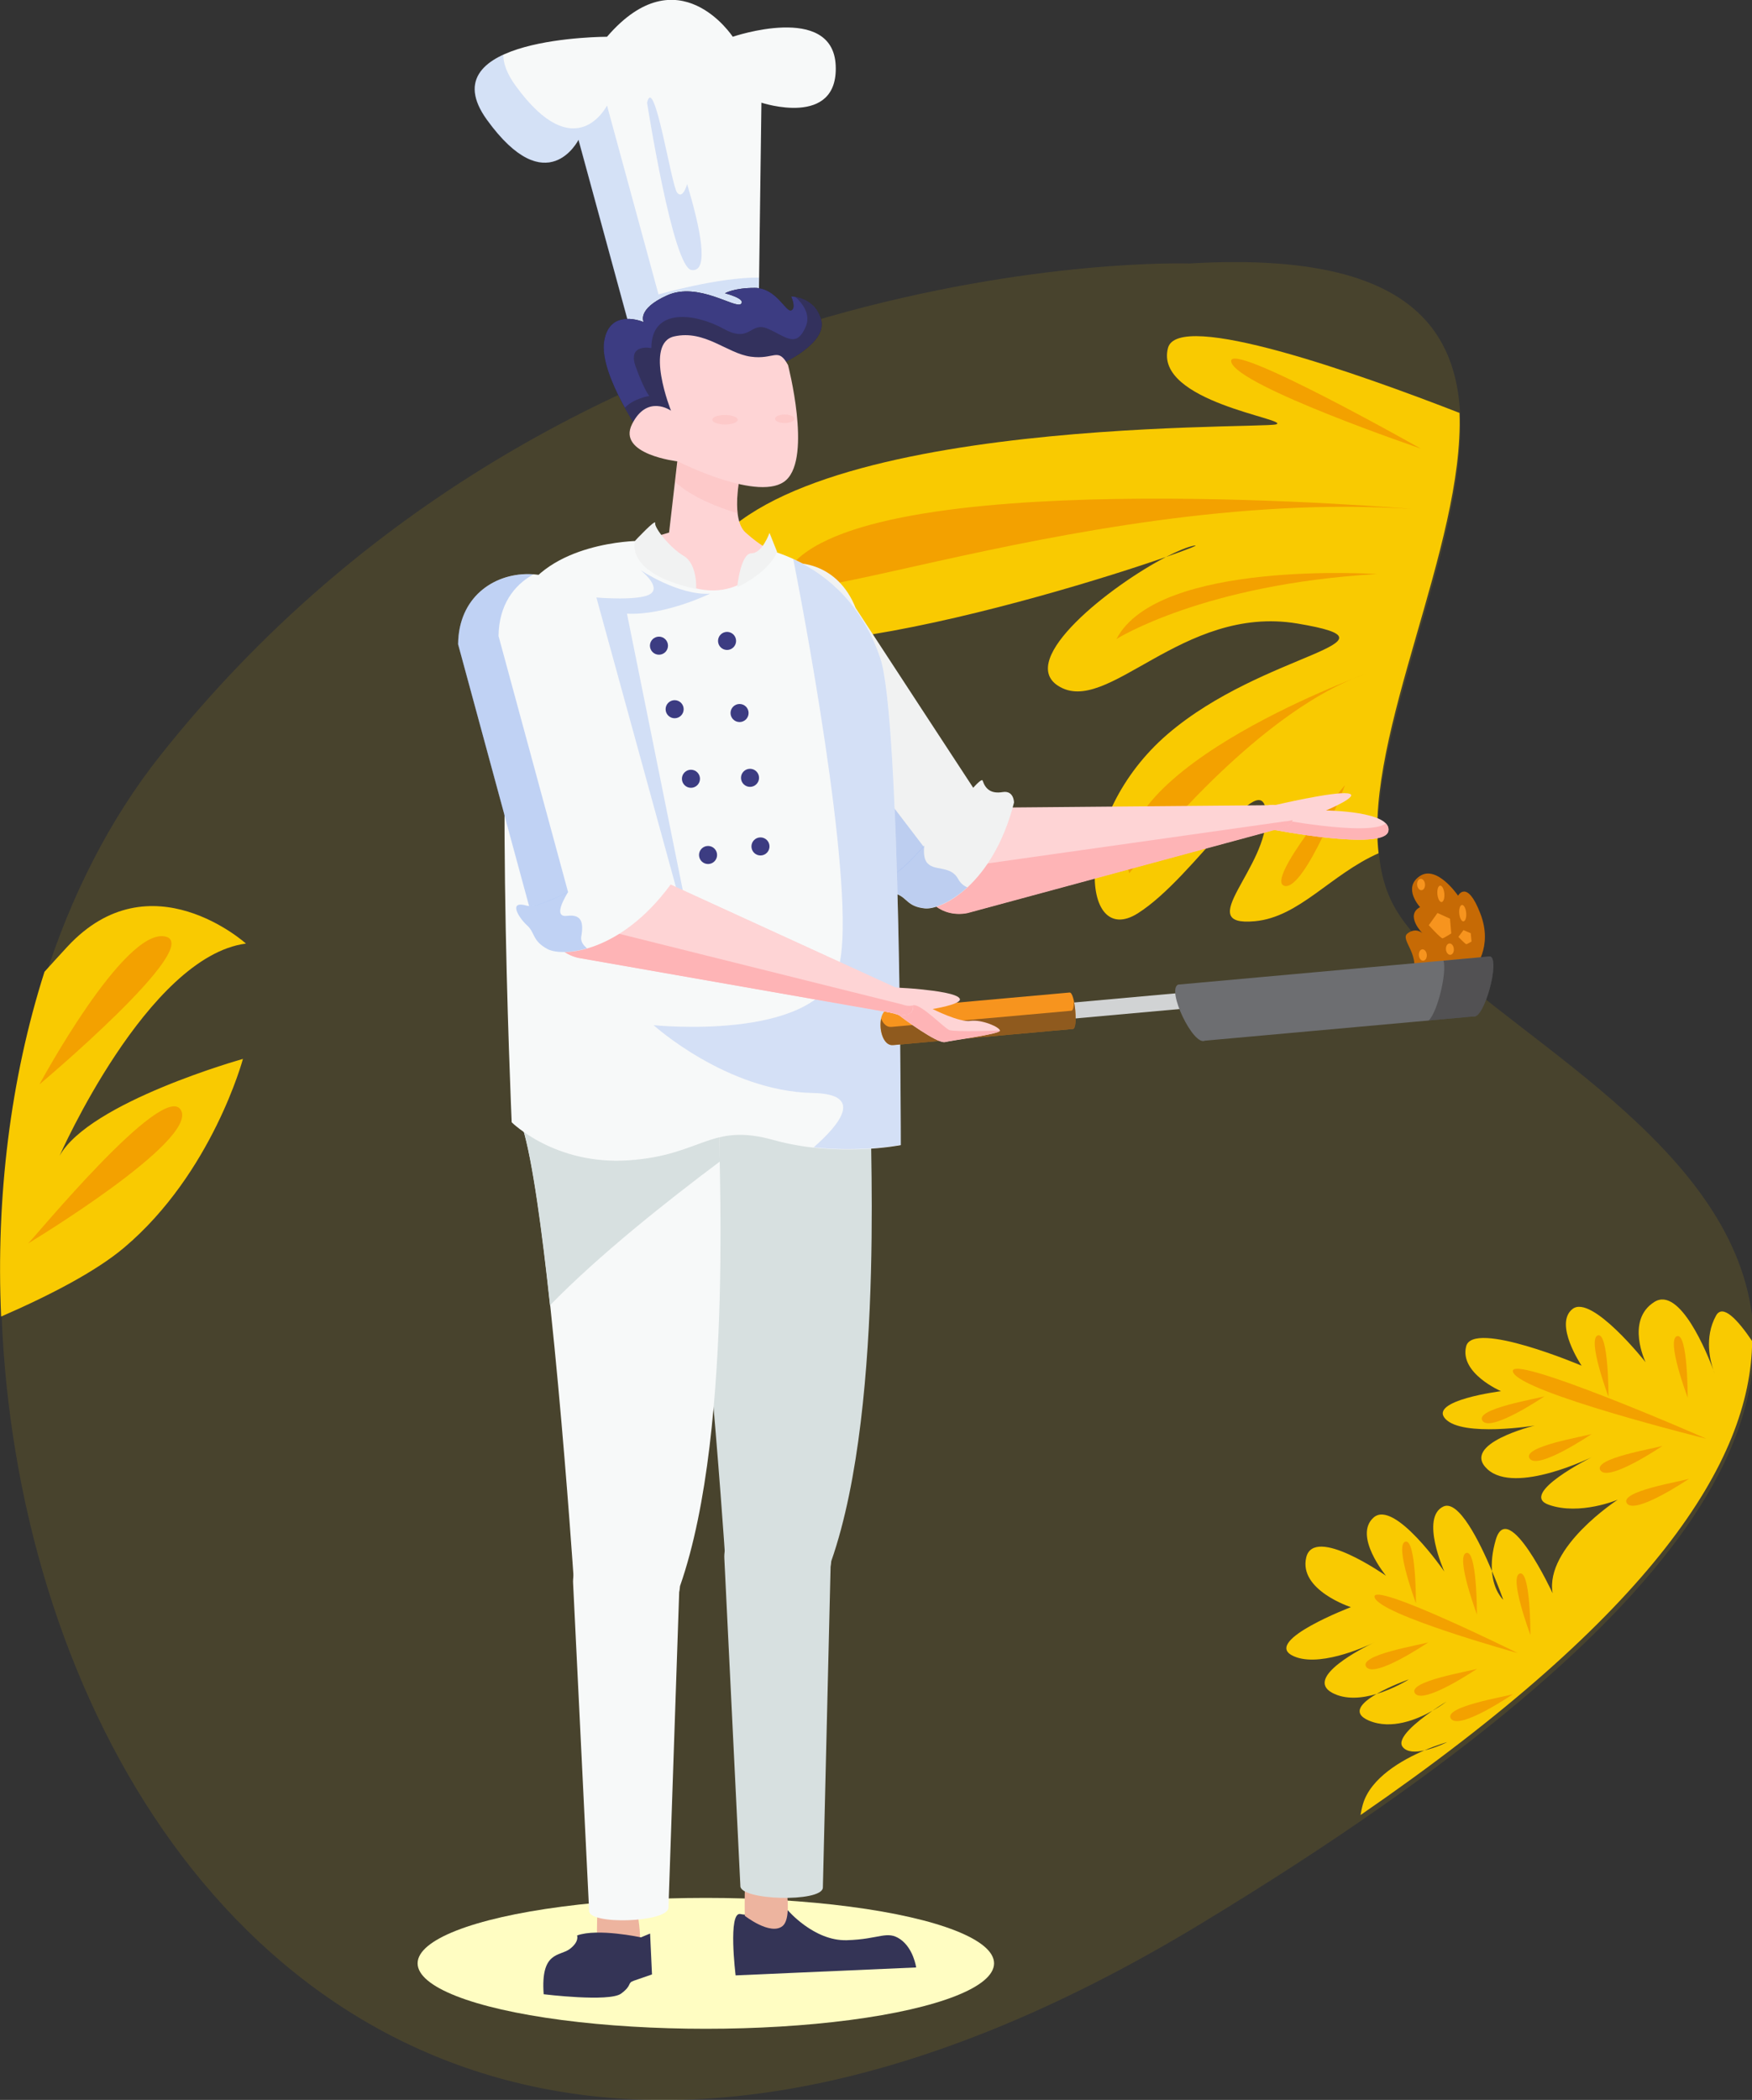 <?xml version="1.0" encoding="utf-8"?>
<!-- Generator: Adobe Illustrator 19.0.0, SVG Export Plug-In . SVG Version: 6.00 Build 0)  -->
<svg version="1.1" id="Layer_1" xmlns="http://www.w3.org/2000/svg" xmlns:xlink="http://www.w3.org/1999/xlink" x="0px" y="0px"
	 viewBox="0 0 1106.3 1325.3" style="enable-background:new 0 0 1106.3 1325.3;" xml:space="preserve">
<rect x="0" y="0" width="1106.3" height="1325.3" fill="#333333" stroke="none"/>
<style type="text/css">
	.st0{opacity:0.11;fill:#F9CA01;}
	.st1{fill:#F9CA01;}
	.st2{fill:#F3A100;}
	.st3{display:none;fill:#EF3745;}
	.st4{fill:#FFFDC2;}
	.st5{fill:#F7F9F9;}
	.st6{opacity:0.26;}
	.st7{fill:#7099ED;}
	.st8{fill:#231F20;}
	.st9{fill:#3C3C82;}
	.st10{opacity:0.26;fill:#7099ED;}
	.st11{opacity:0.37;fill:#231F20;}
	.st12{fill:#FED4D5;}
	.st13{fill:#FEB4B6;}
	.st14{fill:#F1F2F2;}
	.st15{opacity:0.4;fill:#7099ED;}
	.st16{fill:#343456;}
	.st17{fill:#EDB49F;}
	.st18{fill:#D7E0E0;}
	.st19{opacity:0.36;fill:#FEB4B6;}
	.st20{opacity:0.27;fill:#7099ED;}
	.st21{fill:#C66A05;}
	.st22{fill:#D1D3D4;}
	.st23{fill:#6D6E71;}
	.st24{opacity:0.36;fill:#231F20;}
	.st25{fill:#F7941E;}
	.st26{opacity:0.49;fill:#231F20;}
</style>
<g>
	<g>
		<path id="XMLID_6420_" class="st0" d="M750.9,166.3c0,0-392.5-13.3-649.6,310.4s-16.7,1145.4,657,737.4s175-528.2,119.9-646.2
			C823,449.9,1080.4,146.8,750.9,166.3z"/>
		<g id="XMLID_6417_">
			<path id="XMLID_6419_" class="st1" d="M736.3,351.5c7.1-3.7,13.2-6.2,17.4-7.1C758.1,343.5,750.9,346.4,736.3,351.5
				c-35.2,18.2-94.1,64.6-68.2,81.3c31,20,78.1-51.4,151-39.3c72.9,12.2-21.2,17.7-81.9,69.9c-60.6,52.2-55.2,136.1-18.7,113
				c36.5-23.1,79.4-96.5,81-62.7c1.6,33.8-47,71.4-7.1,67.7c28.1-2.6,47.8-29.5,78.1-42.9c-8.8-75.5,54.2-194.1,51.1-277.9
				c-63.7-24.8-177.9-65.3-184.1-40.9c-8.7,33.9,77.5,44.9,68.4,48.1c-9.2,3.2-335-6-367.2,98C411.9,452.1,664.6,376.5,736.3,351.5z
				"/>
			<path id="XMLID_6418_" class="st1" d="M78.5,787.3c55.6-47,74.9-119,74.9-119s-96.9,27.1-115.8,61.2c0,0,55.4-125.8,117.7-134
				c0,0-60.3-54.4-112.6,1.8c-5.1,5.5-9.9,10.8-14.6,16C6.5,680.9-2.6,755.8,0.7,830.9C32,817.3,60.9,802.2,78.5,787.3z"/>
		</g>
		<path id="XMLID_6416_" class="st2" d="M891.1,321.2c0,0-323.9-27.9-387.8,31.9C439.3,412.8,675,306.9,891.1,321.2z"/>
		<path id="XMLID_6415_" class="st2" d="M869.5,362.3c0,0-138.4-9.3-164.5,41C705,403.3,759.8,368.6,869.5,362.3z"/>
		<path id="XMLID_6414_" class="st2" d="M862.1,425.4c8-2.8-168.5,59.1-149,125.7C713.1,551,788.7,451.1,862.1,425.4z"/>
		<path id="XMLID_6413_" class="st2" d="M849.3,495.5c0,0-50.9,60.3-38.2,63.6C823.9,562.3,849.3,495.5,849.3,495.5z"/>
		<path id="XMLID_6412_" class="st2" d="M897.1,283.1c0,0-123.6-69.9-119.6-54.6C781.6,243.8,897.1,283.1,897.1,283.1z"/>
		<path id="XMLID_6411_" class="st2" d="M17.7,784.8c3-2.4,85.9-103.5,96.6-84.1C125,720.1,17.7,784.8,17.7,784.8z"/>
		<path id="XMLID_6410_" class="st2" d="M24.9,684.4c0,0,53-98.4,79.2-93.4C130.3,595.9,24.9,684.4,24.9,684.4z"/>
		<path id="XMLID_6408_" class="st3" d="M850.4,1048.3c0,0,16-4.7,18.2,1.3c2.1,5.9-3.6,15.2-3.6,15.2s-18.5-2.5-20.3-1.7
			C842.9,1064,845.7,1051.7,850.4,1048.3z"/>
		<path id="XMLID_6407_" class="st1" d="M1083.6,830.3c-7.7,13.9-3.5,29.1-1.7,34.3c0.5,1.2,0.7,2,0.7,2s-0.3-0.8-0.7-2
			c-3.7-9.9-21.1-53.2-37.3-42.9c-18.3,11.6-5.5,38-5.5,38s-34-43-46.1-33.6s5.7,35.8,5.7,35.8s-68.6-29.1-72.9-12.2
			c-4.3,17,22,28.3,22,28.3s-46,5.8-35.1,17.5c10.9,11.6,56.4,4.2,56.4,4.2s-47.4,11.5-29.8,27.6c17.7,16.1,65.9-7.7,65.9-7.7
			s-46.8,23.3-27.2,30.1c19.6,6.9,43.5-3.2,43.5-3.2s-46.1,29.9-41.1,59c0,0-28.1-60.5-35.9-33.7c-2.3,7.9-2.8,14.4-2.4,19.7
			c4.3,10.1,7.1,18.1,7.1,18.1s-6.2-5.5-7.1-18.1c-8-18.9-21.1-45.2-30.7-40.7c-14.7,6.9,0.6,41,0.6,41s-31.4-45.6-44.6-34.1
			c-13.1,11.5,7.8,36.8,7.8,36.8s-45.6-32.1-50.4-11.5c-4.8,20.6,28.2,31.3,28.2,31.3s-54.5,20.8-37.4,30.3
			c15.6,8.6,46.1-5.1,51.3-7.6c0.5-0.2,0.8-0.4,0.8-0.4s-0.3,0.2-0.8,0.4c-5.9,2.8-43.4,21.6-25.8,31.3c8.5,4.6,19,3.5,28.1,0.8
			c9-5.2,20.4-9.2,20.4-9.2s-9.1,5.8-20.4,9.2c-9.3,5.4-16,12-4.8,16.8c14.2,6,30.4-0.7,40.1-6.2c4.9-3.4,8.9-5.8,8.9-5.8
			s-3.5,2.7-8.9,5.8c-9.6,6.7-23,17.4-18.8,22.8c2.7,3.5,8.3,3.4,13.7,2.2c8.2-3.5,14.4-5.2,14.4-5.2s-7.1,3.6-14.4,5.2
			c-14,6-33.9,17.2-38.8,34c-0.7,2.4-1.1,4.6-1.5,6.8c184.5-126.9,246.5-223,247.3-299.1C1097.2,832.8,1087.8,822.7,1083.6,830.3z"
			/>
		<path id="XMLID_6406_" class="st2" d="M958.4,1043.3c0,0-93.4-46.2-90.4-35.2C870.9,1019.1,958.4,1043.3,958.4,1043.3z"/>
		<path id="XMLID_6405_" class="st2" d="M901.9,1036.5c-4.6,1.6-44.4,7.9-39.2,15.5C868,1059.6,901.9,1036.5,901.9,1036.5z"/>
		<path id="XMLID_6404_" class="st2" d="M1005.1,905c-4.6,1.6-44.4,7.9-39.2,15.5C971.1,928.1,1005.1,905,1005.1,905z"/>
		<path id="XMLID_6403_" class="st2" d="M1049.8,912.5c-4.6,1.6-44.4,7.9-39.2,15.5C1015.8,935.6,1049.8,912.5,1049.8,912.5z"/>
		<path id="XMLID_6402_" class="st2" d="M1066.5,933.3c-4.6,1.6-44.4,7.9-39.2,15.5C1032.5,956.3,1066.5,933.3,1066.5,933.3z"/>
		<path id="XMLID_6401_" class="st2" d="M975.3,881.2c-4.6,1.6-44.4,7.9-39.2,15.5C941.3,904.3,975.3,881.2,975.3,881.2z"/>
		<path id="XMLID_6400_" class="st2" d="M932.7,1053.2c-4.6,1.6-44.4,7.9-39.2,15.5C898.7,1076.2,932.7,1053.2,932.7,1053.2z"/>
		<path id="XMLID_6398_" class="st2" d="M932.6,1018.9c0,0,0.1-41.2-6.8-38.8C919,982.5,932.6,1018.9,932.6,1018.9z"/>
		<path id="XMLID_6399_" class="st2" d="M955.4,1069.2c-4.6,1.6-44.4,7.9-39.2,15.5C921.5,1092.3,955.4,1069.2,955.4,1069.2z"/>
		<path id="XMLID_6397_" class="st2" d="M1015.7,881.6c0,0,0.1-41.2-6.8-38.8C1002.1,845.2,1015.7,881.6,1015.7,881.6z"/>
		<path id="XMLID_6396_" class="st2" d="M966.4,1031.9c0,0,0.1-41.2-6.8-38.8C952.7,995.5,966.4,1031.9,966.4,1031.9z"/>
		<path id="XMLID_6395_" class="st2" d="M1065.7,882.1c0,0,0.1-41.2-6.8-38.8C1052,845.7,1065.7,882.1,1065.7,882.1z"/>
		<path id="XMLID_6394_" class="st2" d="M894.1,1011.8c0,0,0.1-41.2-6.8-38.8C880.5,975.4,894.1,1011.8,894.1,1011.8z"/>
		<path id="XMLID_6393_" class="st2" d="M1077.4,908c-4.1-2-126.6-55.1-122-42.1C959.9,878.9,1077.4,908,1077.4,908z"/>
	</g>
	<ellipse class="st4" cx="445.7" cy="1239.1" rx="182" ry="41.3"/>
	<g>
		<g>
			<path class="st5" d="M479,200.2l1.8-135.4c0,0,48.7,16.2,46.9-23.5c-1.8-39.7-65-18.1-65-18.1s-34.3-52.4-79.4,0
				c0,0-113.7,0-75.8,52.4s57.8,12.6,57.8,12.6l32.5,119.2C397.8,207.4,460.9,189.4,479,200.2z"/>
			<g class="st6">
				<path class="st7" d="M415.8,185.8L383.3,66.6c0,0-19.9,39.7-57.8-12.6c-5.4-7.5-7.7-13.9-7.7-19.4
					c-16.4,7.5-25.6,20.1-10.4,41.1c37.9,52.4,57.8,12.6,57.8,12.6l32.5,119.2c0,0,63.2-18.1,81.2-7.2l0.3-25.1
					C453.8,174.9,415.8,185.8,415.8,185.8z"/>
			</g>
		</g>
		<path id="XMLID_6392_" class="st8" d="M493.5,229.6c0,0,29-12.8,25-27.7c-4-14.8-18.9-14.8-18.9-14.8s3.4,7.4,0,8.8
			c-3.4,1.3-9.4-14.2-22.9-14.2s-18.9,3.4-18.9,3.4s13.5,3.4,10.1,6.7c-3.4,3.4-27-14.2-46.6-5.4c-19.6,8.8-14.8,16.9-14.8,16.9
			s-21.6-9.4-25,12.1c-3.4,21.6,25.6,62.1,25.6,62.1l29,1.3l6.7-51.3L493.5,229.6z"/>
		<path id="XMLID_6391_" class="st9" d="M493.5,229.6c0,0,29-12.8,25-27.7c-4-14.8-18.9-14.8-18.9-14.8s3.4,7.4,0,8.8
			c-3.4,1.3-9.4-14.2-22.9-14.2s-18.9,3.4-18.9,3.4s13.5,3.4,10.1,6.7c-3.4,3.4-27-14.2-46.6-5.4c-19.6,8.8-14.8,16.9-14.8,16.9
			s-21.6-9.4-25,12.1c-3.4,21.6,25.6,62.1,25.6,62.1l29,1.3l6.7-51.3L493.5,229.6z"/>
		<path class="st10" d="M408.6,64.8c0,0,16.2,103.8,28,105.6c11.7,1.8,5.4-27.1-2.7-54.2c0,0-2.7,9.9-6.3,5.4
			C423.9,117.2,413.1,45.8,408.6,64.8z"/>
		<path class="st11" d="M518.5,202c-3-10.9-11.8-13.8-16.2-14.6c5.1,4.7,9.6,11.4,6.5,18.7c-5.9,14-12.6,6.3-23.9,1.4
			c-11.3-5-10.8,9.5-28,0c-17.2-9.5-45.6-14-45.6,12.2c0,0-15.3-3.2-9.9,11.7c5.4,14.9,8.6,18.5,8.6,18.5s-9.8,1.5-15.4,7.4
			c6.4,11.5,12.6,20.2,12.6,20.2l29,1.3l6.7-51.3l50.6,2C493.5,229.6,522.5,216.8,518.5,202z"/>
		<g>
			<g>
				<path id="XMLID_6390_" class="st12" d="M805.2,508.1c0,0,36.5-8.6,45.8-7.4c9.3,1.2-13.7,10.8-13.7,10.8s42,0.4,39.3,13.1
					c-2.7,12.7-74-1.2-74-1.2C792.7,521.7,795.3,506.5,805.2,508.1z"/>
				<g>
					<path class="st13" d="M802.7,516.2c-2.7-0.5-4.5-2-5.4-3.9c-2,4.2-0.6,10.1,5.4,11.1c0,0,71.2,14,74,1.2
						c0.4-1.9-0.3-3.5-1.6-4.9C864.1,528.2,802.7,516.2,802.7,516.2z"/>
				</g>
				<path id="XMLID_6389_" class="st12" d="M622.3,509c2.2,0.6,4.5,0.9,6.8,0.7l171.3-1.5c14.6-2.2,22.9,12.2,8.3,14.4l-197.8,53.5
					c-9.3,2-19.2-1.3-24.6-9.1C570.2,544,590.7,500.9,622.3,509z"/>
				<path class="st13" d="M811.2,518.4l-202.9,28.7c-9.4,0.8-18.9-3.6-23.3-12c-0.5-0.9-0.8-1.9-1.2-2.9c-4.5,11.6-4.4,25.2,2.5,35
					c5.4,7.8,15.4,11,24.6,9.1l197.8-53.5c4.9-0.8,7.2-2.9,7.5-5.3C815,517.9,813.4,518.3,811.2,518.4z"/>
			</g>
			<path id="XMLID_6388_" class="st14" d="M540.3,383.7c0,0,82.6,126.4,84.2,128.7c18,26.3-42.6,67.9-60.5,41.6L458.9,416.4
				C437,361.3,518.4,328.6,540.3,383.7z"/>
			<path class="st15" d="M592.8,546.9L487.7,409.2c-9.5-23.9,0.5-43.6,16.6-53.7c-28.9-2.4-60,24.3-45.5,60.9L564,554.1
				c8.5,12.4,26.3,9.7,41,0.7C600.1,553.8,595.9,551.3,592.8,546.9z"/>
			<path class="st14" d="M640.3,506.5c0,0,0-7.8-7.2-6.6c-7.2,1.2-10.8-1.8-12.6-7.2c-1.8-5.4-46.3,59-59,60.2
				c-12.6,1.2-1.8,9,4.8,11.4c6.6,2.4,6.6,7.8,17.5,9C594.6,574.6,627.1,558.3,640.3,506.5z"/>
			<path class="st15" d="M605,554.7c-5-9.1-15.9-4.3-20.1-10.9c-1.5-2.3-1.7-6.2-1.3-10.2c-9.2,10.4-17.7,18.8-22.1,19.2
				c-12.6,1.2-1.8,9,4.8,11.4c6.6,2.4,6.6,7.8,17.5,9c5.4,0.6,16-3.1,27-13.2C608.6,559.1,606.5,557.5,605,554.7z"/>
		</g>
		<path id="XMLID_6387_" class="st16" d="M464.5,1246.7c0,0-5-40.6,3.1-38.7c8.2,1.9,29.6-2.7,29.6-2.7s16.6,19.8,37.5,19.2
			c20.9-0.6,25.3-6.4,33.8-0.6c8.4,5.9,10,17.8,10,17.8L464.5,1246.7z"/>
		<path id="XMLID_6386_" class="st17" d="M494.1,1178.7c0,0,7.6,30.8,0,36.9c-7.7,6.1-23.8-6.5-23.8-6.5s-0.7-35.2,2.5-35.4
			C476.1,1173.4,494.1,1178.7,494.1,1178.7z"/>
		<path id="XMLID_6385_" class="st17" d="M400.8,1199.1c0,0,7.6,30.8,0,36.9c-7.7,6.1-23.8-6.5-23.8-6.5s-0.7-35.2,2.5-35.4
			C382.8,1193.9,400.8,1199.1,400.8,1199.1z"/>
		<path id="XMLID_6384_" class="st18" d="M549.9,693.6c-2,4.7,10.5,190.2-25,291.7c-2.7,34-70,28.6-67.2-5.4
			c0,0-15.4-229.1-32-283.4C424.3,640.6,548.6,637.7,549.9,693.6z"/>
		<path id="XMLID_6383_" class="st18" d="M519.6,1191.4l5.1-211.9c-2.1-32.6-69.4-28.3-67.3,4.4l10.1,206.2
			C466.8,1199.4,518.9,1200.8,519.6,1191.4z"/>
		<path id="XMLID_6382_" class="st5" d="M454.4,709.3c-2,4.7,10.5,190.2-25,291.7c-2.7,34-70,28.6-67.2-5.4c0,0-15.4-229.1-32-283.4
			C328.8,656.2,453.1,653.4,454.4,709.3z"/>
		<path id="XMLID_6381_" class="st5" d="M422.1,1204.1l7.1-208.9c-2.1-32.6-69.4-28.3-67.3,4.4l10.1,206.2
			C371.3,1215,421.4,1213.4,422.1,1204.1z"/>
		<path class="st16" d="M404.7,1222.7c0,0-27.4-5.9-40.3-1.2c0,0,1.6,3.9-4.7,8.6c-6.3,4.7-18.4,1.2-16.4,28.5
			c0,0,41.4,5.1,48.9-0.4c7.4-5.5,3.5-6.6,8.2-8.2c4.7-1.6,11.3-3.9,11.3-3.9l-1.2-25.8L404.7,1222.7z"/>
		<path class="st18" d="M454.5,733.1c-0.3-14.1-0.5-22.9-0.1-23.9c-1.3-55.9-125.6-53-124.3,2.9c6.1,20.1,12.1,64.2,17.2,111.7
			C378.4,791.9,420.5,758.6,454.5,733.1z"/>
		<path id="XMLID_6380_" class="st5" d="M323.1,708.3c0,0,27.3,27.2,73.9,24c46.6-3.2,51.4-24,91.5-12.8
			c40.1,11.2,80.3,3.2,80.3,3.2s0-268.8-12.8-307.2s-39.6-58.7-68-67.7c-28.4-9.1-85.6-6.4-85.6-6.4s-56.7,0.5-74.4,37.3
			C310.2,415.5,323.1,708.3,323.1,708.3z"/>
		<path id="XMLID_6379_" class="st12" d="M468.7,293.4c0,0-8.6,33.1,2.1,42.7c10.7,9.6,17.1,11.7,17.1,11.7s-16.1,34.1-52.5,22.4
			c-36.4-11.7-36.4-28.8-33.2-28.8c3.2,0,20.3-5.3,20.3-5.3l6.4-55.5L468.7,293.4z"/>
		<path id="XMLID_6376_" class="st19" d="M465.8,324c-1.6-13.2,2.9-30.6,2.9-30.6l-39.6-12.8l-2.7,23.6
			C436.9,313.9,453.5,320.2,465.8,324z"/>
		<path id="XMLID_6375_" class="st10" d="M555.9,415.5c-10.9-32.5-31.7-51.9-55-62.7c10.6,53.8,41.2,222,28,259.8
			c-15.7,44.9-116.2,34.4-116.2,34.4s46.1,41.7,100.5,42.8c32.4,0.6,17.7,19.3,0.6,34.3c30.1,3.3,55-1.6,55-1.6
			S568.8,453.9,555.9,415.5z"/>
		<path id="XMLID_6374_" class="st12" d="M497.6,230.4c0,0,15,57.6-1.1,72.5c-16.1,14.9-68.5-11.7-68.5-11.7s-38.5-4.3-28.9-23.5
			c9.6-19.2,24.6-8.5,24.6-8.5s-17.1-42.7,2.1-46.9C445.1,208,459,223,474,225.1S491.2,218.7,497.6,230.4z"/>
		<path class="st20" d="M448.3,374.7c0,0-28.3,13.8-52.4,12.6l45.7,226.3l-65-236.5c0,0,27.7,2.4,34.3-2.4c6.6-4.8-6.6-15-6.6-15
			S428.4,375.9,448.3,374.7z"/>
		<path class="st14" d="M439.6,371.7c0,0,0.9-15.6-7.8-20.8c-8.7-5.1-18.7-17.8-18.1-20.8c0.6-3-12.6,11.1-12.6,11.1
			S393.5,361.8,439.6,371.7z"/>
		<path class="st14" d="M490.7,348.3l-4.8-12c0,0-4.5,12.9-11.4,12.9s-9,21.4-9,21.4S484.7,362.1,490.7,348.3z"/>
		<circle class="st9" cx="416.1" cy="407.5" r="5.7"/>
		<circle class="st9" cx="459.1" cy="404.5" r="5.7"/>
		<circle class="st9" cx="436.3" cy="491.5" r="5.7"/>
		<circle class="st9" cx="480.2" cy="534.2" r="5.7"/>
		<circle class="st9" cx="447.1" cy="539.6" r="5.7"/>
		<circle class="st9" cx="473.6" cy="490.9" r="5.7"/>
		<circle class="st9" cx="426" cy="447.6" r="5.7"/>
		<circle class="st9" cx="467" cy="450" r="5.7"/>
		<g>
			<path class="st21" d="M875.8,629.4c0,0,6.8,3,14.9-11.5c8.1-14.5-7.3-24.7-1.9-28.8c5.4-4.1,9.4-0.1,9.4-0.1s-11.2-11.3-1.5-16.5
				c0,0-11.2-12-0.3-19.5c10.9-7.5,24.3,12.3,24.3,12.3s5.6-10.7,14,11.1c8.5,21.7-4.1,35.2-4.1,35.2s9-4.4,5,6.8
				C931.6,629.4,870.6,651.6,875.8,629.4z"/>
			<g>
				
					<rect x="656.8" y="629.5" transform="matrix(0.996 -8.980756e-002 8.980756e-002 0.996 -54.107 66.644)" class="st22" width="113.4" height="10.1"/>
				<path class="st23" d="M760.8,656.8l169.7-15.3c6.7,1.8,17-36.1,10.4-37.9l-197,17.8C736.5,624.9,753.5,660.3,760.8,656.8z"/>
				<path class="st24" d="M940.9,603.6l-29.4,2.7c2.2,7.9-3.9,32.7-9.4,37.8l28.5-2.6C937.2,643.3,947.6,605.4,940.9,603.6z"/>
				<path class="st25" d="M677.5,649.4l-113.6,10.2c-9.1,0.8-11.2-22.2-2.1-23l113.6-10.2C678.8,626.1,680.9,649.1,677.5,649.4z"/>
				<path class="st26" d="M676.5,637.9l-113.6,10.2c-3,0.3-5.2-2-6.5-5.2c-1.5,7,1.4,17.3,7.5,16.7l113.6-10.2
					c2.3-0.2,2.1-10.7,0.6-17.5C678.1,635.3,677.6,637.8,676.5,637.9z"/>
			</g>
			<path class="st25" d="M916.4,589.1l-0.8-9.3l-7.9-3.6l-5.5,7.7c0,0,7.6,8.4,8.7,8.3C911.9,592,916.4,589.1,916.4,589.1z"/>
			<path class="st25" d="M929.2,594.2l-0.5-5.2l-4.6-2l-3.2,4.3c0,0,4.4,4.6,5,4.6C926.6,595.8,929.2,594.2,929.2,594.2z"/>
			
				<ellipse transform="matrix(0.996 -8.982632e-002 8.982632e-002 0.996 -48.035 85.291)" class="st25" cx="923.6" cy="576.3" rx="2.2" ry="5.2"/>
			
				<ellipse transform="matrix(0.996 -8.982265e-002 8.982265e-002 0.996 -46.996 84.001)" class="st25" cx="909.8" cy="564.1" rx="2.2" ry="5.2"/>
			
				<ellipse transform="matrix(0.996 -8.984850e-002 8.984850e-002 0.996 -46.525 82.879)" class="st25" cx="897.3" cy="558.2" rx="2.5" ry="3.6"/>
			
				<ellipse transform="matrix(0.996 -8.984850e-002 8.984850e-002 0.996 -50.517 83.158)" class="st25" cx="898.4" cy="602.7" rx="2.5" ry="3.6"/>
			
				<ellipse transform="matrix(0.996 -8.981365e-002 8.981365e-002 0.996 -50.096 84.643)" class="st25" cx="915.5" cy="599" rx="2.5" ry="3.6"/>
		</g>
		<g>
			<path id="XMLID_6373_" class="st12" d="M552.9,637.2c0,0,13.3,2.4,15.1,3.8c1.7,1.4,23.8,17.8,28.7,16.7c4.9-1.2,34.6-5,34.7-7.2
				c0.1-2.2-11.4-7.2-18.5-6.2c-7.1,1.1-24-7.5-24-7.5s18.2-2.9,17.2-6.3c-1-3.4-15.9-5.2-24.5-6.1c-8.6-1-30.3-1.8-30.3-1.8
				l-4.8,8.2L552.9,637.2z"/>
			<path class="st13" d="M576.6,634.4c-5.2,0.9-14.5,1-20-2.3c-2.3-1.3-2.7-5.2-2.5-9.4c-1.7-0.1-2.8-0.1-2.8-0.1l-4.8,8.2l6.4,6.3
				c0,0,13.3,2.4,15.1,3.8c1.7,1.4,23.8,17.8,28.7,16.7c4.9-1.2,34.6-5,34.7-7.2c0,0-28.6,1-31.9-0.3
				C596.1,648.8,581.8,633.6,576.6,634.4z"/>
			<path id="XMLID_6372_" class="st12" d="M403.7,548.4c1.8,1.5,3.7,2.7,5.8,3.5l155.8,71.3c14.1,4.2,15.6,20.8,1.4,16.6
				l-201.8-35.4c-9.2-2.2-16.9-9.3-18.5-18.7C341.7,558.1,378.6,527.7,403.7,548.4z"/>
			<path id="XMLID_6371_" class="st12" d="M403.7,548.4c1.8,1.5,3.7,2.7,5.8,3.5l155.8,71.3c14.1,4.2,15.6,20.8,1.4,16.6
				l-201.8-35.4c-9.2-2.2-16.9-9.3-18.5-18.7C341.7,558.1,378.6,527.7,403.7,548.4z"/>
			<path class="st13" d="M569.6,633.9l-198.8-49.6c-9-2.8-16.2-10.5-17.1-19.9c-0.2-1.7-0.2-3.4-0.1-5.1c-5.7,7.8-8.8,17.3-7.2,26.5
				c1.6,9.4,9.3,16.5,18.5,18.7l201.8,35.4c7.2,2.1,10.3-1.1,9.8-5.4C574.9,635,572.6,635,569.6,633.9z"/>
			<path id="XMLID_6370_" class="st5" d="M377,407c0,0,28.9,148.2,29.5,151c6.7,31.1-65.1,46.9-71.8,15.7l-45.4-167.1
				C289.8,347.3,377.5,347.7,377,407z"/>
			<path class="st15" d="M360.2,568.5l-45.4-167.1c0.2-19.3,9.6-32.2,22.1-38.9c-23-1.7-47.4,12.9-47.7,44.1l45.4,167.1
				c4.1,19.1,32.6,20.5,52.5,11.7C374.2,585.1,362.7,580,360.2,568.5z"/>
			<path class="st5" d="M423.3,558.5c0,0,2.9-7.2-4.2-8.9c-7.1-1.6-9.4-5.8-9-11.5c0.4-5.7-65.2,37.2-77.3,33.5
				c-12.2-3.6-5.1,7.7,0.1,12.4c5.2,4.7,3.2,9.7,12.8,14.9C355.3,604.2,391.6,601.4,423.3,558.5z"/>
			<path class="st15" d="M367,591.4c1.5-8.5,0.8-14.6-8.9-13.4c-7.5,1-4-7.4,0.6-15c-11.7,5.7-21.9,9.8-26,8.6
				c-12.2-3.6-5.1,7.7,0.1,12.4c5.2,4.7,3.2,9.7,12.8,14.9c4.2,2.3,13.4,3,25.1-0.4C368.3,596.6,366.6,594.1,367,591.4z"/>
		</g>
		<ellipse class="st19" cx="457.8" cy="264.9" rx="8" ry="3"/>
		<ellipse class="st19" cx="495.5" cy="264.3" rx="6.1" ry="2.7"/>
	</g>
</g>
</svg>
